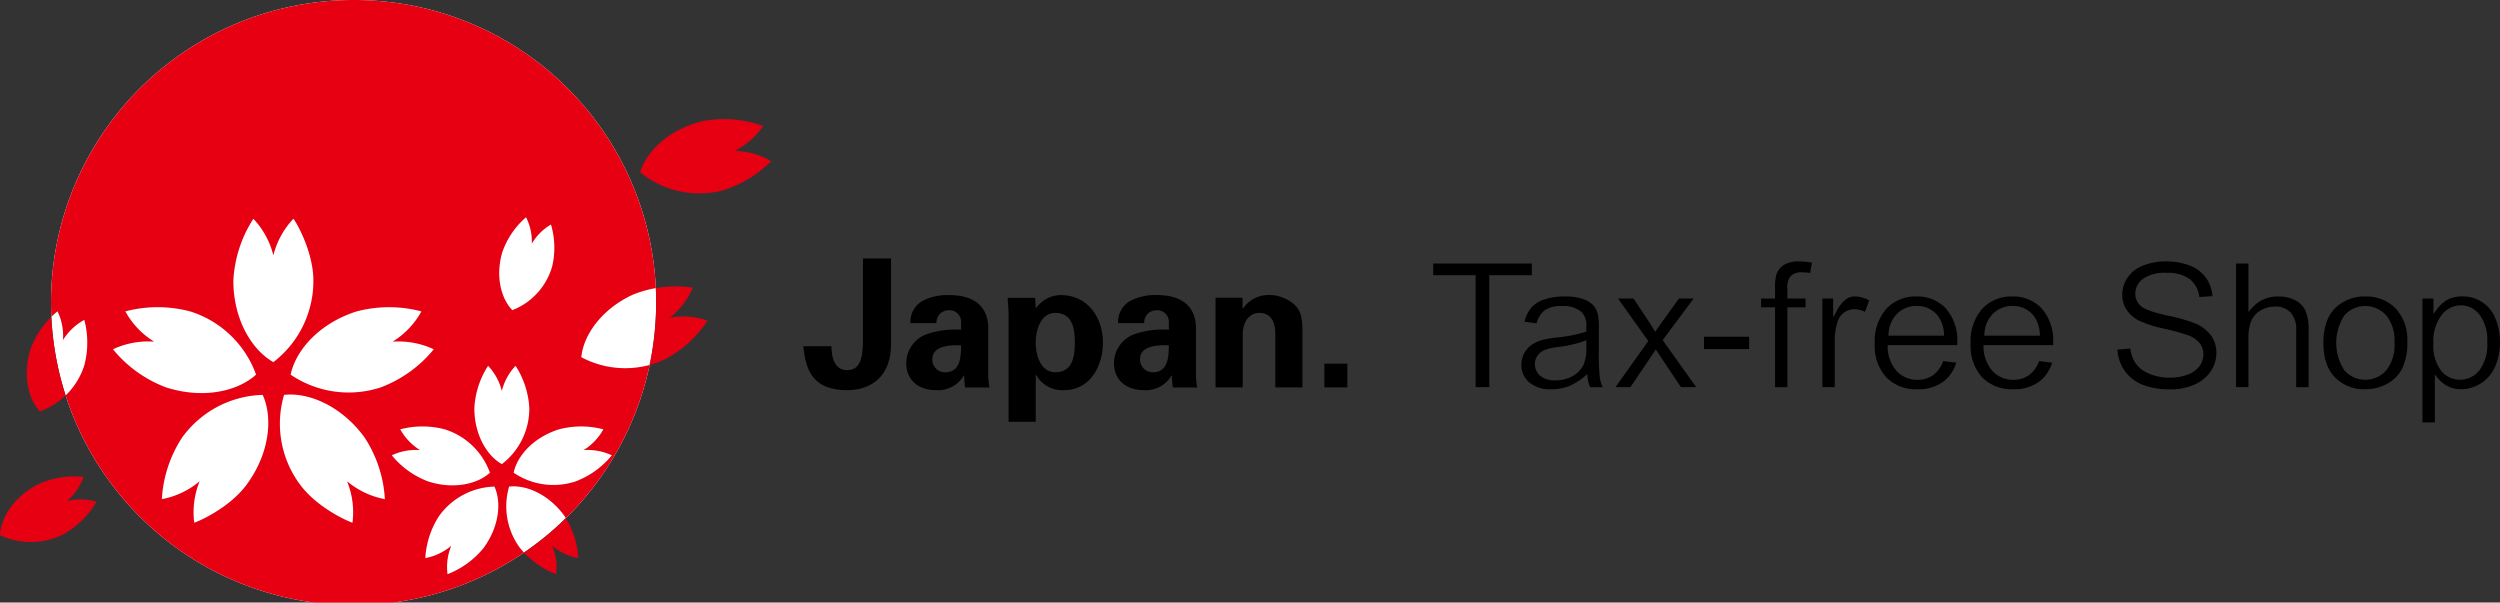 <svg id="tax-free_1" xmlns="http://www.w3.org/2000/svg" width="473" height="114" viewBox="0 0 473 114">
  <rect x="0" y="0" width="473" height="114" fill="#333333" stroke="none"/>
<defs>
    <style>
      .cls-1, .cls-2, .cls-3 {
        fill-rule: evenodd;
      }

      .cls-2 {
        fill: #fff;
      }

      .cls-3 {
        fill: #e60012;
      }
    </style>
  </defs>
  <path id="Japan." class="cls-1" d="M252.581,208.9v16.3c-0.033,6.015-3.768,8.62-8.291,8.62-6.2,0-7.88-3.45-8.291-8.32h5.31c0.033,1.76.376,4.53,2.981,4.53,2.845,0,2.845-3.175,2.982-4.934V208.9h5.309Zm3.666,12.238a4.568,4.568,0,0,1,2.33-4.226,10.266,10.266,0,0,1,5.07-1.082c3.461,0,7.336,1.254,7.336,6.356v9.263a15.161,15.161,0,0,0,.236,1.86H266.6a17.194,17.194,0,0,1-.178-2.265h-0.066a5.627,5.627,0,0,1-5.276,2.773c-3.225,0-5.62-1.828-5.62-5.142a5.9,5.9,0,0,1,3.666-5.373,16.529,16.529,0,0,1,6.713-.914V220.8a2.179,2.179,0,0,0-2.361-2.1,2.3,2.3,0,0,0-2.295,2.433h-4.935Zm4.145,6.86a2.391,2.391,0,0,0,2.5,2.437c2.845,0,2.945-3.109,2.945-5.106C264.06,225.292,260.392,225.255,260.392,227.993Zm19.565-9.7h0.068a5.825,5.825,0,0,1,4.59-2.47c5.348,0,8.055,4.429,8.055,9,0,4.361-2.365,8.992-7.4,8.992a5.661,5.661,0,0,1-5.244-2.908h-0.068v8.888H274.82v-20.08c0-1.114-.108-2.263-0.174-3.378h5.21Zm3.7,12.135c3.288,0,3.7-3.009,3.7-5.61s-0.413-5.614-3.7-5.614c-2.775,0-3.7,3.275-3.7,5.614S280.882,230.43,283.657,230.43Zm11.889-9.3a4.575,4.575,0,0,1,2.332-4.226,10.262,10.262,0,0,1,5.069-1.082c3.461,0,7.333,1.254,7.333,6.356v9.263a13.37,13.37,0,0,0,.244,1.86H305.9a17.685,17.685,0,0,1-.173-2.265h-0.067a5.63,5.63,0,0,1-5.278,2.773c-3.223,0-5.618-1.828-5.618-5.142a5.893,5.893,0,0,1,3.665-5.373,16.546,16.546,0,0,1,6.718-.914V220.8a2.184,2.184,0,0,0-2.365-2.1,2.307,2.307,0,0,0-2.3,2.433h-4.933Zm4.146,6.86a2.391,2.391,0,0,0,2.5,2.437c2.843,0,2.948-3.109,2.948-5.106C303.357,225.292,299.692,225.255,299.692,227.993Zm19.394-9.7,0.066,0.1a5.9,5.9,0,0,1,5.278-2.57c1.716,0,5.035,1.254,5.655,3.72a11.472,11.472,0,0,1,.34,2.7V233.3h-5.136V223.093c-0.037-1.821-.55-3.887-3.083-3.887-1.614,0-3.017,1.419-3.087,3.887V233.3h-5.14v-16.97h5.107V218.3ZM334.571,233.3v-4.5h4.349v4.5h-4.349Zm39.254-23.437H355.169v2.2h8.021v21.186h2.58V212.068h8.055v-2.2Zm12.681,16.412v-3.931a16.42,16.42,0,0,0-.143-2.66,4.313,4.313,0,0,0-.862-1.866,4.577,4.577,0,0,0-1.942-1.224,10.449,10.449,0,0,0-3.557-.505,11.68,11.68,0,0,0-3.895.6,5.481,5.481,0,0,0-2.5,1.652,6.555,6.555,0,0,0-1.171,2.527l2.295,0.308a4.545,4.545,0,0,1,1.532-2.484,5.579,5.579,0,0,1,3.3-.791,5.372,5.372,0,0,1,3.618,1.08,3.529,3.529,0,0,1,.956,2.776q0,0.166-.018.78l-0.006.217-0.208.073a28,28,0,0,1-5.4,1.031,21.3,21.3,0,0,0-2.612.435,7,7,0,0,0-2.053.922A4.564,4.564,0,0,0,372.4,226.8a4.423,4.423,0,0,0-.548,2.183,4.259,4.259,0,0,0,1.455,3.346,6.192,6.192,0,0,0,4.252,1.318,9.077,9.077,0,0,0,3.183-.553,10.951,10.951,0,0,0,3.1-1.911l0.463-.388,0.064,0.6a6.086,6.086,0,0,0,.482,1.862h2.394a6.736,6.736,0,0,1-.548-1.717A41.042,41.042,0,0,1,386.506,226.279Zm-2.381-.36a7.294,7.294,0,0,1-.511,3.086,4.955,4.955,0,0,1-2.109,2.18,6.577,6.577,0,0,1-3.23.787,4.256,4.256,0,0,1-2.862-.866,2.889,2.889,0,0,1-.546-3.777,2.911,2.911,0,0,1,1.319-1.077,11.518,11.518,0,0,1,2.69-.614,21.955,21.955,0,0,0,4.808-1.093l0.441-.179v1.553Zm20.309-9.432h-2.771l-2.876,3.98c-0.408.555-.859,1.2-1.339,1.908l-0.286.424-0.26-.439c-0.3-.514-0.714-1.167-1.221-1.937l-2.611-3.936h-2.943l5.735,8.04-6.219,8.727h2.832l4.808-7.125,1.229,1.862,3.524,5.263h2.88l-6.338-8.9Zm1.967,9.558h8.542v-2.332H406.4v2.332Zm15.134-15.928a3.491,3.491,0,0,0-1.4,1.706,7.8,7.8,0,0,0-.295,2.5v2.169H417.2v1.66h2.64v15.107h2.33V218.147h3.438v-1.66h-3.438v-1.922a3.323,3.323,0,0,1,.656-2.369,2.911,2.911,0,0,1,2.158-.669,10.157,10.157,0,0,1,1.5.117l0.342-1.955a14.11,14.11,0,0,0-2.42-.232A5.249,5.249,0,0,0,421.535,210.117Zm11.7,6.511a6.992,6.992,0,0,0-1.8,2.332l-0.6,1.084v-3.557h-2.047v16.767h2.347v-8.793a11.756,11.756,0,0,1,.511-3.536,3.486,3.486,0,0,1,1.228-1.773,3.2,3.2,0,0,1,1.953-.645,4.525,4.525,0,0,1,2.021.5l0.806-2.146a5.465,5.465,0,0,0-2.677-.771A3,3,0,0,0,433.236,216.628Zm13.384-.535a7.526,7.526,0,0,0-5.709,2.326,9.273,9.273,0,0,0-2.207,6.6,8.853,8.853,0,0,0,2.179,6.377,7.845,7.845,0,0,0,5.9,2.253,7.942,7.942,0,0,0,4.857-1.41,7.046,7.046,0,0,0,2.486-3.625l-2.463-.3a5.811,5.811,0,0,1-1.863,2.63,4.961,4.961,0,0,1-3,.915,5.26,5.26,0,0,1-3.92-1.621,6.975,6.975,0,0,1-1.733-4.594l-0.02-.335h13.183c0-.2.008-0.352,0.008-0.47a9.1,9.1,0,0,0-2.156-6.468A7.313,7.313,0,0,0,446.62,216.093Zm-5.325,7.424,0.024-.338a5.672,5.672,0,0,1,1.646-3.844,5.122,5.122,0,0,1,3.688-1.45,4.942,4.942,0,0,1,3.952,1.818,6.184,6.184,0,0,1,1.2,3.468l0.031,0.346H441.3Zm23.46-7.424a7.533,7.533,0,0,0-5.711,2.326,9.272,9.272,0,0,0-2.2,6.6,8.848,8.848,0,0,0,2.178,6.377,7.849,7.849,0,0,0,5.9,2.253,7.94,7.94,0,0,0,4.855-1.41,7.049,7.049,0,0,0,2.488-3.625l-2.465-.3a5.789,5.789,0,0,1-1.863,2.63,4.953,4.953,0,0,1-3,.915,5.26,5.26,0,0,1-3.918-1.621,6.965,6.965,0,0,1-1.733-4.594l-0.02-.335h13.181c0.006-.2.008-0.352,0.008-0.47a9.1,9.1,0,0,0-2.156-6.468A7.311,7.311,0,0,0,464.755,216.093Zm-5.325,7.424,0.022-.338a5.679,5.679,0,0,1,1.649-3.844,5.118,5.118,0,0,1,3.687-1.45,4.944,4.944,0,0,1,3.952,1.818,6.2,6.2,0,0,1,1.2,3.468l0.031,0.346H459.43Zm39.946-2.307a32.475,32.475,0,0,0-5.325-1.511c-2.7-.6-4.335-1.188-5-1.788A3.024,3.024,0,0,1,488,215.547a3.47,3.47,0,0,1,1.457-2.795,7.2,7.2,0,0,1,4.461-1.127,6.962,6.962,0,0,1,4.447,1.236,5.1,5.1,0,0,1,1.762,3.347l2.47-.183a6.86,6.86,0,0,0-1.126-3.318,6.586,6.586,0,0,0-3.036-2.415,12.1,12.1,0,0,0-4.65-.835,11.468,11.468,0,0,0-4.345.8,6.193,6.193,0,0,0-2.91,2.281,5.775,5.775,0,0,0-1,3.227,5.136,5.136,0,0,0,.806,2.821,6.278,6.278,0,0,0,2.476,2.125,22.277,22.277,0,0,0,4.627,1.473,43.12,43.12,0,0,1,4.376,1.184,5.243,5.243,0,0,1,2.33,1.519,3.415,3.415,0,0,1,.732,2.167,3.734,3.734,0,0,1-.749,2.243,4.854,4.854,0,0,1-2.246,1.592,9.414,9.414,0,0,1-3.372.563,9.743,9.743,0,0,1-3.865-.74,5.783,5.783,0,0,1-2.588-1.981,6.649,6.649,0,0,1-1.016-2.791l-2.428.208A7.712,7.712,0,0,0,485.887,230a7.457,7.457,0,0,0,3.362,2.743,13.936,13.936,0,0,0,5.413.924,11.04,11.04,0,0,0,4.558-.912,7.046,7.046,0,0,0,3.06-2.523,6.191,6.191,0,0,0,1.061-3.441,5.63,5.63,0,0,0-.958-3.24A7.078,7.078,0,0,0,499.376,221.21Zm18.889-4.392a6.924,6.924,0,0,0-3.253-.725,6.431,6.431,0,0,0-5.038,2.283l-0.566.645v-9.154h-2.346v23.387h2.346v-9.2a8.684,8.684,0,0,1,.525-3.335,4.183,4.183,0,0,1,1.8-1.994A5.253,5.253,0,0,1,514.4,218a3.968,3.968,0,0,1,2.982,1.107,4.834,4.834,0,0,1,1.059,3.438v10.71h2.348v-10.71a9.348,9.348,0,0,0-.595-3.768A4.212,4.212,0,0,0,518.265,216.818Zm13.268-.725a8.006,8.006,0,0,0-5.338,1.857c-1.733,1.481-2.611,3.809-2.611,6.92,0,2.842.737,5.038,2.193,6.532a7.709,7.709,0,0,0,5.756,2.246,8.475,8.475,0,0,0,4.1-1.025,6.9,6.9,0,0,0,2.845-2.861,11.133,11.133,0,0,0,.983-5.136,8.612,8.612,0,0,0-2.216-6.277A7.7,7.7,0,0,0,531.533,216.093Zm3.946,13.985a5.29,5.29,0,0,1-7.907.008,9.492,9.492,0,0,1,0-10.424,5.3,5.3,0,0,1,7.9.01,7.451,7.451,0,0,1,1.567,5.1A7.843,7.843,0,0,1,535.479,230.078Zm20.665-9.8a6.568,6.568,0,0,0-6.3-4.187,5.747,5.747,0,0,0-2.783.624,6.407,6.407,0,0,0-2.07,1.9l-0.583.8v-2.931h-2.08v23.436h2.345v-9.064l0.574,0.713a5.773,5.773,0,0,0,1.849,1.49,5.4,5.4,0,0,0,2.533.586,7.065,7.065,0,0,0,6.424-4.229,11.245,11.245,0,0,0,.944-4.68A11.435,11.435,0,0,0,556.144,220.28Zm-3.051,9.8a4.674,4.674,0,0,1-3.659,1.775,4.573,4.573,0,0,1-3.584-1.718,7.819,7.819,0,0,1-1.454-5.171,8.146,8.146,0,0,1,1.541-5.321,4.652,4.652,0,0,1,3.63-1.877,4.528,4.528,0,0,1,3.561,1.77,7.95,7.95,0,0,1,1.459,5.184A8.151,8.151,0,0,1,553.093,230.082Z" transform="translate(-84 -160)"/>
  <path id="sakura_bg" class="cls-2" d="M208.142,217A57.245,57.245,0,1,1,150.9,160,57.12,57.12,0,0,1,208.142,217Z" transform="translate(-84 -160)"/>
  <path id="sakura" class="cls-3" d="M208.142,217A57.245,57.245,0,1,1,150.9,160,57.12,57.12,0,0,1,208.142,217Zm-34.395,20.236a16.266,16.266,0,0,1,2.6-8.028,10.681,10.681,0,0,1,2.6,4.759,10.654,10.654,0,0,1,2.6-4.759,16.329,16.329,0,0,1,2.6,8.028,13.246,13.246,0,0,1-5.193,10.575C176.124,246.221,173.747,242.265,173.747,237.235Zm2.95,12.2a13.31,13.31,0,0,0-8.5-8.19,16.464,16.464,0,0,0-8.469-.019,10.744,10.744,0,0,0,3.74,3.93,10.757,10.757,0,0,0-5.344.986,16.358,16.358,0,0,0,6.865,4.941C169.8,252.64,174.305,251.61,176.7,249.438Zm0.854,2.627a13.347,13.347,0,0,0-10.443,5.517,16.217,16.217,0,0,0-2.635,8.013,10.728,10.728,0,0,0,4.9-2.324,10.562,10.562,0,0,0-.7,5.364,16.388,16.388,0,0,0,6.835-4.974C178.481,259.588,178.891,255,177.551,252.065Zm2.775,0a13.248,13.248,0,0,0,2.045,11.6,16.383,16.383,0,0,0,6.838,4.974,10.616,10.616,0,0,0-.708-5.364,10.739,10.739,0,0,0,4.906,2.324,16.223,16.223,0,0,0-2.636-8.013C187.805,253.511,183.545,251.7,180.326,252.061Zm0.858-2.623a13.39,13.39,0,0,0,11.708,1.648,16.366,16.366,0,0,0,6.865-4.941,10.773,10.773,0,0,0-5.346-.986,10.641,10.641,0,0,0,3.741-3.93,16.47,16.47,0,0,0-8.471.019C184.876,242.8,181.837,246.277,181.184,249.438Zm-45.463-20.923a19.34,19.34,0,0,0,7.571-15.423c0-5.857-3.692-11.781-3.784-11.7a15.465,15.465,0,0,0-3.787,6.932,15.485,15.485,0,0,0-3.785-6.932,23.712,23.712,0,0,0-3.784,11.7C128.152,220.427,131.615,226.193,135.721,228.515Zm-3.27,2.366a19.417,19.417,0,0,0-12.392-11.939,23.975,23.975,0,0,0-12.346-.031,15.489,15.489,0,0,0,5.451,5.728,15.748,15.748,0,0,0-7.792,1.441,23.792,23.792,0,0,0,10.009,7.2C122.391,235.549,128.964,234.05,132.451,230.881Zm1.248,3.83a19.455,19.455,0,0,0-15.227,8.045,23.689,23.689,0,0,0-3.847,11.683,15.652,15.652,0,0,0,7.152-3.388,15.506,15.506,0,0,0-1.03,7.822c0.035,0.115,6.518-2.519,9.973-7.255C135.05,245.682,135.651,238.99,133.7,234.711Zm4.044,0a19.3,19.3,0,0,0,2.981,16.909c3.455,4.736,9.939,7.37,9.969,7.255a15.547,15.547,0,0,0-1.03-7.822,15.647,15.647,0,0,0,7.156,3.388,23.655,23.655,0,0,0-3.849-11.683C148.644,236.822,142.435,234.188,137.743,234.709Zm1.248-3.828a19.507,19.507,0,0,0,17.072,2.4,23.824,23.824,0,0,0,10.009-7.2,15.764,15.764,0,0,0-7.794-1.441,15.474,15.474,0,0,0,5.453-5.728,23.994,23.994,0,0,0-12.349.031C144.379,221.211,139.941,226.274,138.991,230.881Zm41.943-12.2a12.574,12.574,0,0,0,7.525-8.238,15.345,15.345,0,0,0-.217-7.969,10.051,10.051,0,0,0-3.624,3.629,10.056,10.056,0,0,0-1.093-5,15.446,15.446,0,0,0-4.489,6.607C177.7,212.272,178.8,216.494,180.934,218.679Zm23.039-3.03a21.6,21.6,0,0,1,11.09-1.221,14.011,14.011,0,0,1-4.343,5.676,14.166,14.166,0,0,1,7.148.544,21.556,21.556,0,0,1-8.3,7.438,17.64,17.64,0,0,1-15.581-.511C194.393,223.336,197.894,218.355,203.973,215.649Zm13.287-32.8a21.689,21.689,0,0,1,11.118.98A13.927,13.927,0,0,1,223,188.548a14.128,14.128,0,0,1,6.891,1.938,21.524,21.524,0,0,1-9.613,5.656,17.608,17.608,0,0,1-15.164-3.559C206.346,188.507,210.773,184.313,217.26,182.853ZM89.822,225.9a16.733,16.733,0,0,1,5.057-7,10.7,10.7,0,0,1,1.036,5.443,10.78,10.78,0,0,1,4.037-3.819,16.735,16.735,0,0,1-.013,8.635,13.623,13.623,0,0,1-8.408,8.682C89.3,235.405,88.23,230.8,89.822,225.9ZM91.264,251.6a16.881,16.881,0,0,1,8.551-1.386,10.78,10.78,0,0,1-3.133,4.577,10.673,10.673,0,0,1,5.564.145,16.748,16.748,0,0,1-6.144,6.092,13.662,13.662,0,0,1-12.1.219C84.148,257.949,86.662,253.942,91.264,251.6Z" transform="translate(-84 -160)"/>
</svg>
